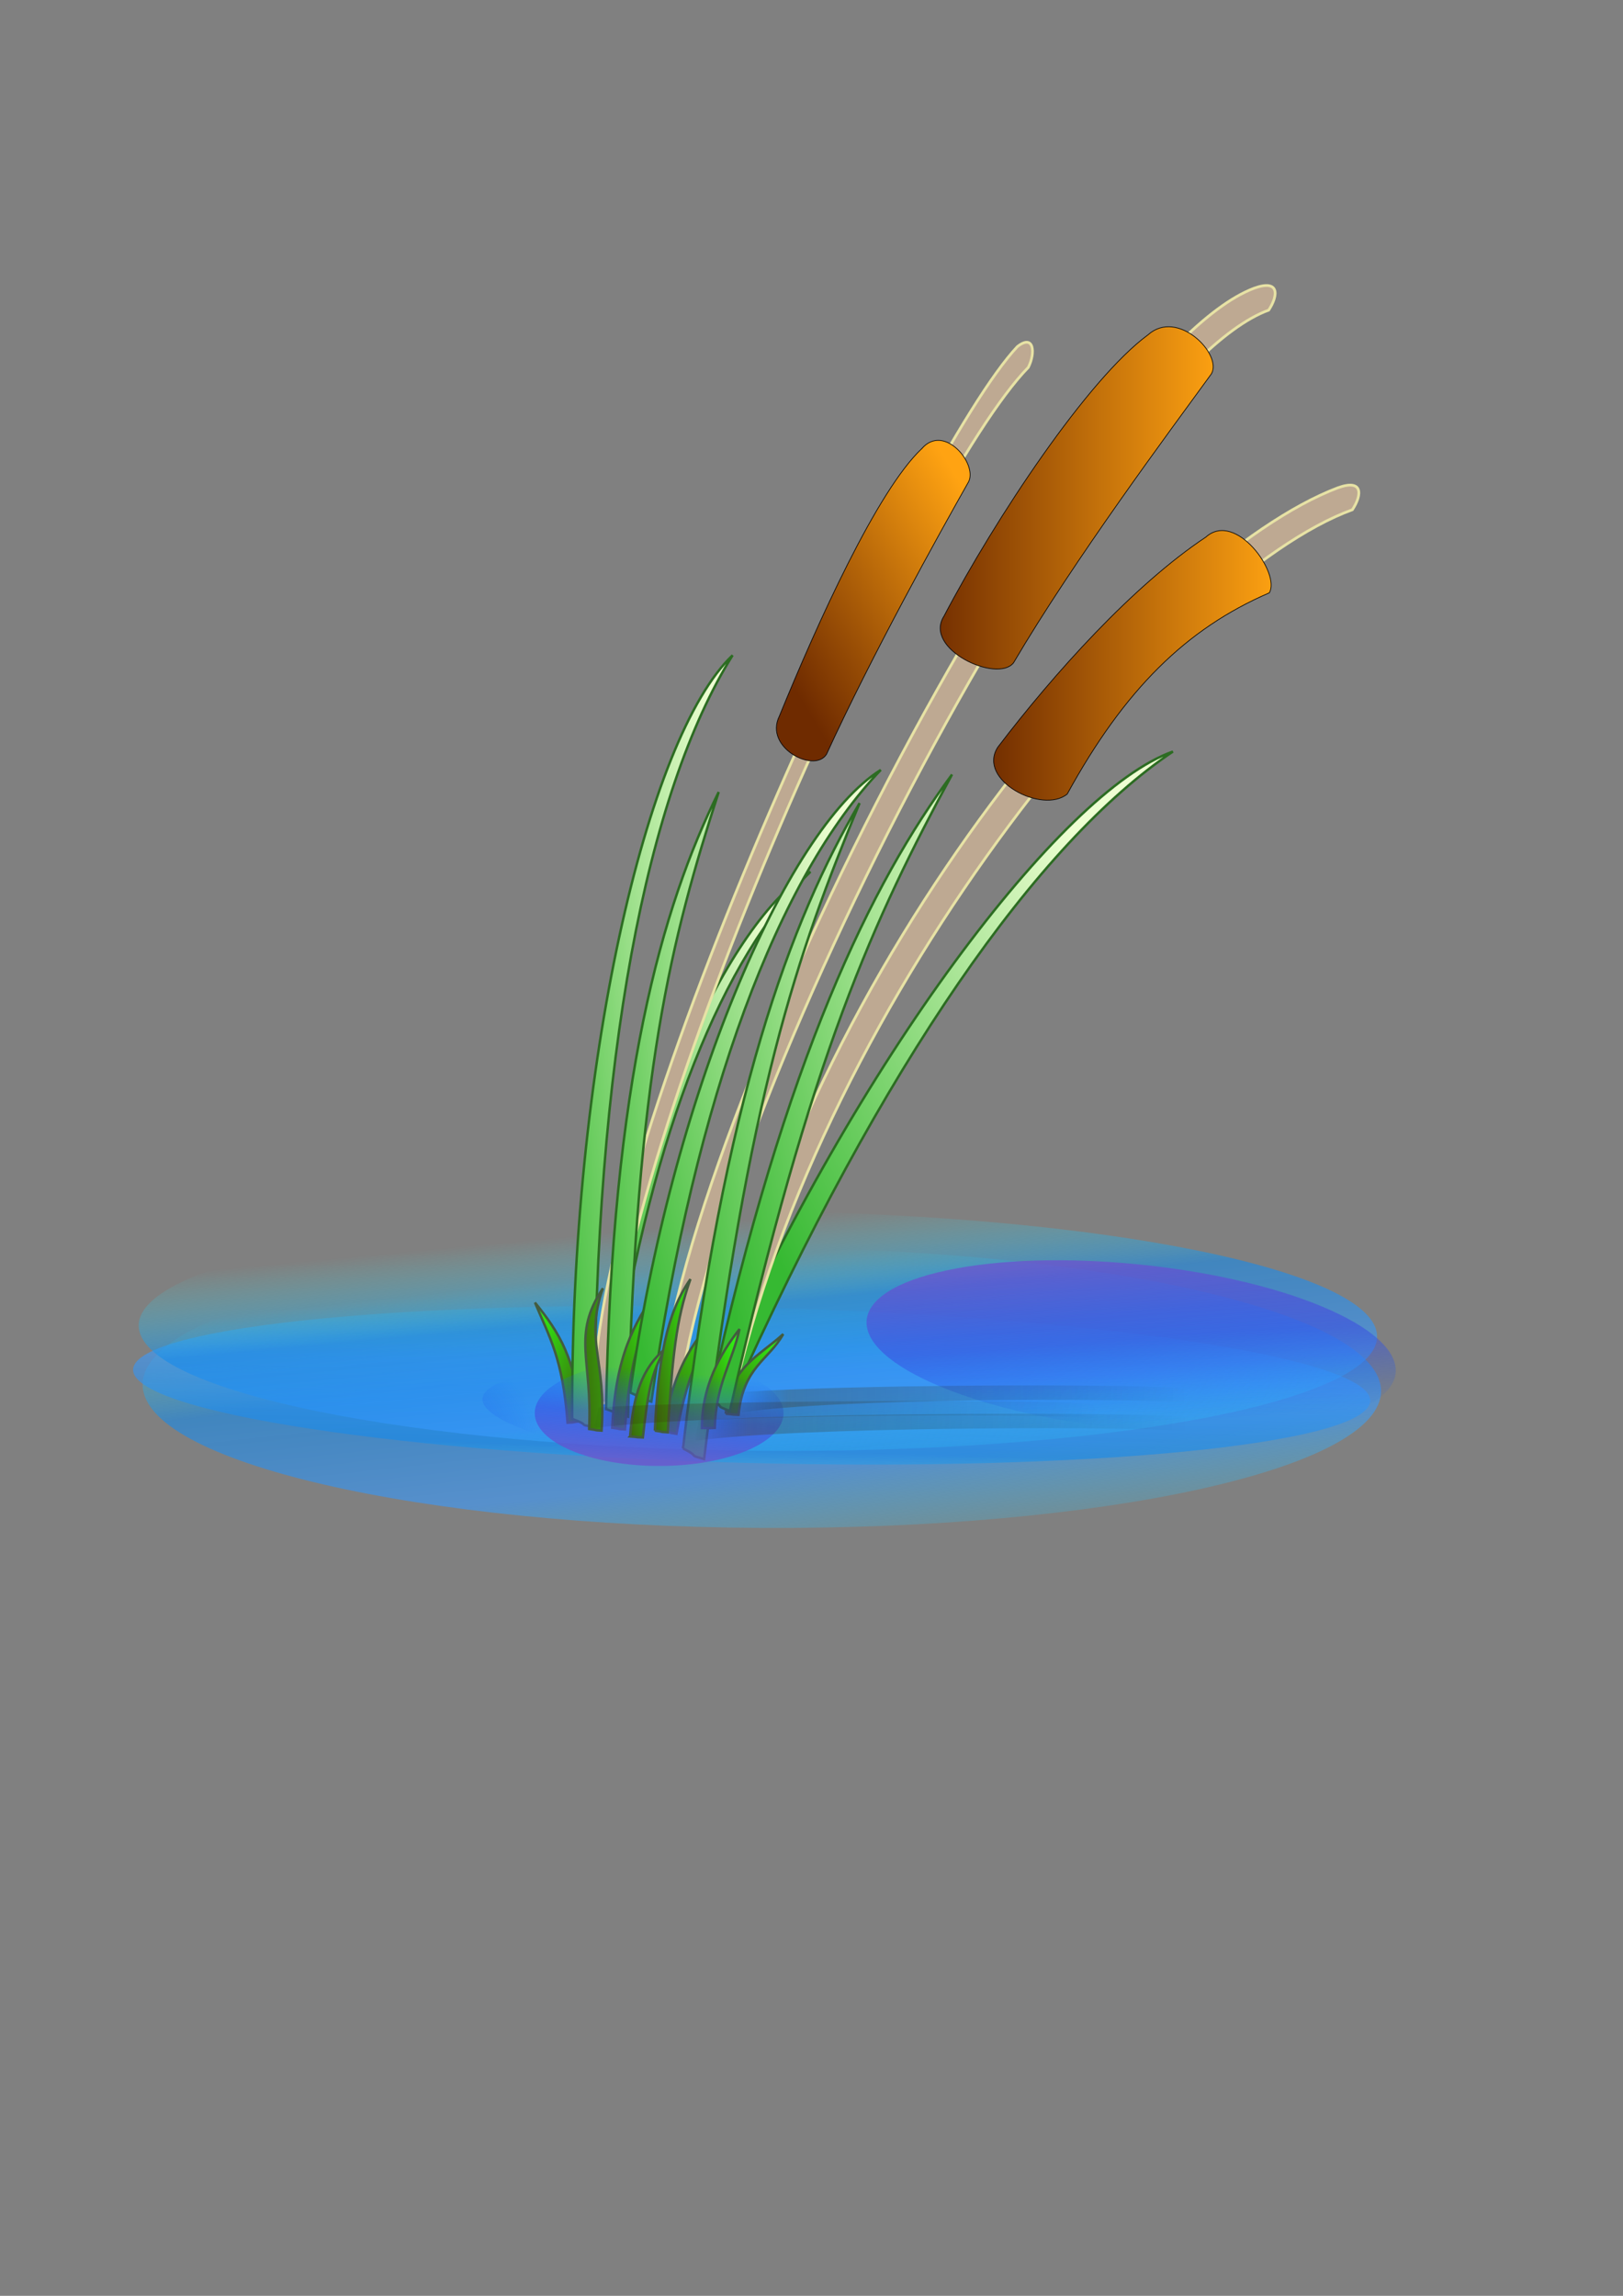 <?xml version="1.0"?><svg width="793.701" height="1122.52" xmlns="http://www.w3.org/2000/svg" xmlns:xlink="http://www.w3.org/1999/xlink">
 <rect width="100%" height="100%" fill="#808080" stroke="none"/>
 <defs>
  <linearGradient id="linearGradient2331">
   <stop stop-color="#3b6b0b" offset="0" id="stop2333"/>
   <stop stop-color="#30f213" offset="1" id="stop2335"/>
  </linearGradient>
  <linearGradient id="linearGradient2305">
   <stop stop-color="#000000" stop-opacity="0" offset="0" id="stop2307"/>
   <stop stop-color="#44350c" stop-opacity="0.278" offset="0.111" id="stop2313"/>
   <stop stop-color="#000000" stop-opacity="0" offset="1" id="stop2309"/>
  </linearGradient>
  <linearGradient id="linearGradient2254">
   <stop stop-color="#ffff49" offset="0" id="stop2256"/>
   <stop stop-color="#fffb69" stop-opacity="0.498" offset="0.852" id="stop2260"/>
   <stop stop-color="#fff889" stop-opacity="0" offset="1" id="stop2258"/>
  </linearGradient>
  <linearGradient id="linearGradient2198">
   <stop stop-color="#37fbff" stop-opacity="0" offset="0" id="stop2200"/>
   <stop stop-color="#1489ea" stop-opacity="0.588" offset="0.306" id="stop2204"/>
   <stop stop-color="#3a9aff" stop-opacity="0.598" offset="0.666" id="stop2206"/>
   <stop stop-color="#28e0fd" stop-opacity="0" offset="1" id="stop2202"/>
  </linearGradient>
  <linearGradient id="linearGradient2161">
   <stop stop-color="#6b52cf" stop-opacity="0.765" offset="0" id="stop2163"/>
   <stop stop-color="#3b4ce1" stop-opacity="0.577" offset="0.481" id="stop2226"/>
   <stop stop-color="#0e5ef6" stop-opacity="0" offset="1" id="stop2165"/>
  </linearGradient>
  <linearGradient id="linearGradient2135">
   <stop stop-color="#36b932" offset="0" id="stop2137"/>
   <stop stop-color="#eeffd2" offset="1" id="stop2139"/>
  </linearGradient>
  <linearGradient id="linearGradient2063">
   <stop stop-color="#6f2b00" offset="0" id="stop2065"/>
   <stop stop-color="#ffa312" offset="1" id="stop2067"/>
  </linearGradient>
  <linearGradient y2="0.687" y1="0.687" xlink:href="#linearGradient2063" x2="0.996" x1="0.024" id="linearGradient2086"/>
  <linearGradient y2="0.163" y1="0.844" xlink:href="#linearGradient2063" x2="0.911" x1="0.23" id="linearGradient2098"/>
  <linearGradient y2="0.497" y1="0.497" xlink:href="#linearGradient2063" x2="0.996" x1="0.008" id="linearGradient2128"/>
  <linearGradient y2="0.199" y1="0.765" xlink:href="#linearGradient2135" x2="0.942" x1="-0.209" id="linearGradient2141"/>
  <linearGradient y2="0.088" y1="0.715" xlink:href="#linearGradient2135" x2="1.262" x1="-0.071" id="linearGradient2145"/>
  <linearGradient y2="0.202" y1="0.751" xlink:href="#linearGradient2135" x2="0.89" x1="-0.05" id="linearGradient2149"/>
  <linearGradient y2="0.211" y1="0.709" xlink:href="#linearGradient2135" x2="0.844" x1="0.088" id="linearGradient2153"/>
  <linearGradient y2="0.078" y1="0.728" xlink:href="#linearGradient2135" x2="1.459" x1="-0.263" id="linearGradient2157"/>
  <linearGradient y2="0.102" y1="0.906" xlink:href="#linearGradient2161" x2="0.511" x1="0.348" id="linearGradient2167"/>
  <linearGradient y2="0.102" y1="0.906" xlink:href="#linearGradient2161" x2="0.511" x1="0.348" id="linearGradient2171"/>
  <linearGradient y2="1.043" y1="0.109" xlink:href="#linearGradient2198" x2="0.806" x1="0.36" id="linearGradient2196"/>
  <linearGradient y2="-0.029" y1="1.244" xlink:href="#linearGradient2198" x2="0.584" x1="0.335" id="linearGradient2210"/>
  <linearGradient y2="1.043" y1="0.109" xlink:href="#linearGradient2198" x2="0.806" x1="0.36" id="linearGradient2214"/>
  <linearGradient y2="0.098" y1="0.703" xlink:href="#linearGradient2135" x2="1.165" x1="0.023" id="linearGradient2218"/>
  <linearGradient y2="0.202" y1="0.751" xlink:href="#linearGradient2135" x2="0.89" x1="-0.05" id="linearGradient2222"/>
  <radialGradient xlink:href="#linearGradient2161" r="84.109" id="radialGradient2224" gradientUnits="userSpaceOnUse" gradientTransform="scale(1.466,0.682)" fy="1027.065" fx="95.419" cy="1027.065" cx="95.419"/>
  <radialGradient xlink:href="#linearGradient2161" r="84.109" id="radialGradient2230" gradientUnits="userSpaceOnUse" gradientTransform="scale(1.466,0.682)" fy="1027.065" fx="95.419" cy="1027.065" cx="95.419"/>
  <radialGradient xlink:href="#linearGradient2161" r="84.109" id="radialGradient2234" gradientUnits="userSpaceOnUse" gradientTransform="scale(1.466,0.682)" fy="1027.065" fx="95.419" cy="1027.065" cx="95.419"/>
  <radialGradient xlink:href="#linearGradient2254" r="15.007" id="radialGradient2252" gradientUnits="userSpaceOnUse" gradientTransform="scale(2,0.5)" fy="1144.275" fx="73.159" cy="1144.275" cx="73.159"/>
  <radialGradient xlink:href="#linearGradient2254" r="15.007" id="radialGradient2264" gradientUnits="userSpaceOnUse" gradientTransform="scale(2,0.5)" fy="1144.275" fx="73.159" cy="1144.275" cx="73.159"/>
  <radialGradient xlink:href="#linearGradient2254" r="15.007" id="radialGradient2268" gradientUnits="userSpaceOnUse" gradientTransform="scale(2,0.5)" fy="1144.275" fx="73.159" cy="1144.275" cx="73.159"/>
  <radialGradient xlink:href="#linearGradient2254" r="15.007" id="radialGradient2272" gradientUnits="userSpaceOnUse" gradientTransform="scale(2,0.5)" fy="1144.275" fx="73.159" cy="1144.275" cx="73.159"/>
  <radialGradient xlink:href="#linearGradient2254" r="15.007" id="radialGradient2276" gradientUnits="userSpaceOnUse" gradientTransform="scale(2,0.5)" fy="1144.275" fx="73.159" cy="1144.275" cx="73.159"/>
  <radialGradient xlink:href="#linearGradient2254" r="15.007" id="radialGradient2280" gradientUnits="userSpaceOnUse" gradientTransform="scale(2,0.5)" fy="1144.275" fx="73.159" cy="1144.275" cx="73.159"/>
  <radialGradient xlink:href="#linearGradient2254" r="15.007" id="radialGradient2284" gradientUnits="userSpaceOnUse" gradientTransform="scale(2,0.5)" fy="1144.275" fx="73.159" cy="1144.275" cx="73.159"/>
  <radialGradient xlink:href="#linearGradient2254" r="15.007" id="radialGradient2288" gradientUnits="userSpaceOnUse" gradientTransform="scale(2,0.5)" fy="1144.275" fx="73.159" cy="1144.275" cx="73.159"/>
  <radialGradient xlink:href="#linearGradient2254" r="15.007" id="radialGradient2292" gradientUnits="userSpaceOnUse" gradientTransform="scale(2,0.5)" fy="1144.275" fx="73.159" cy="1144.275" cx="73.159"/>
  <radialGradient xlink:href="#linearGradient2254" r="15.007" id="radialGradient2296" gradientUnits="userSpaceOnUse" gradientTransform="scale(2,0.5)" fy="1144.275" fx="73.159" cy="1144.275" cx="73.159"/>
  <linearGradient y2="0.55" y1="0.55" xlink:href="#linearGradient2305" x2="1" x1="0" id="linearGradient2311"/>
  <linearGradient y2="0.55" y1="0.55" xlink:href="#linearGradient2305" x2="1" x1="0" id="linearGradient2317"/>
  <linearGradient y2="0.55" y1="0.55" xlink:href="#linearGradient2305" x2="1" x1="0" id="linearGradient2321"/>
  <linearGradient y2="2938.703" y1="2938.703" xlink:href="#linearGradient2305" x2="135.621" x1="84.901" id="linearGradient2325" gradientUnits="userSpaceOnUse" gradientTransform="matrix(4.289,0,0,0.233,-37.162,153.371)"/>
  <linearGradient y2="0.047" y1="0.929" xlink:href="#linearGradient2331" x2="0.931" x1="0.021" id="linearGradient2329"/>
  <linearGradient y2="0.129" y1="0.935" xlink:href="#linearGradient2331" x2="1.187" x1="0.027" id="linearGradient2339"/>
  <linearGradient y2="0.129" y1="0.935" xlink:href="#linearGradient2331" x2="1.187" x1="0.027" id="linearGradient2343"/>
  <linearGradient y2="0.086" y1="0.932" xlink:href="#linearGradient2331" x2="2.568" x1="0.27" id="linearGradient2347"/>
  <linearGradient y2="0.047" y1="0.929" xlink:href="#linearGradient2331" x2="0.069" x1="0.979" id="linearGradient2351"/>
  <linearGradient y2="-0.063" y1="0.921" xlink:href="#linearGradient2331" x2="0.735" x1="0.017" id="linearGradient2355"/>
  <linearGradient y2="0.046" y1="0.917" xlink:href="#linearGradient2331" x2="0.936" x1="0.03" id="linearGradient2359"/>
  <linearGradient y2="0.191" y1="0.95" xlink:href="#linearGradient2331" x2="0.943" x1="0.014" id="linearGradient2363"/>
  <linearGradient y2="0.898" y1="0.094" xlink:href="#linearGradient2161" x2="0.511" x1="0.348" id="svg_1"/>
 </defs>
 <g>
  <title>Layer 1</title>
  <g id="layer1">
   <path fill="url(#linearGradient2214)" fill-rule="nonzero" stroke-width="1.188" stroke-linejoin="round" stroke-miterlimit="4" id="path2212" d="m675.376,680.213c-0.21,37.852 -135.953,67.787 -303.191,66.861c-167.238,-0.926 -302.642,-32.362 -302.432,-70.214c0.21,-37.852 135.953,-67.787 303.191,-66.861c167.238,0.926 302.642,32.362 302.432,70.214z"/>
   <path fill="url(#linearGradient2210)" fill-rule="nonzero" stroke-width="1.188" stroke-linejoin="round" stroke-miterlimit="4" id="path2208" d="m670.058,685.224c-1.788,20.971 -138.662,34.42 -305.716,30.037c-167.054,-4.382 -301.028,-24.936 -299.24,-45.907c1.788,-20.971 138.662,-34.42 305.716,-30.037c167.054,4.382 301.028,24.936 299.24,45.907z"/>
   <path fill="url(#linearGradient2196)" fill-rule="nonzero" stroke-width="1.188" stroke-linejoin="round" stroke-miterlimit="4" id="path2188" d="m673.44,653.589c-0.299,32.346 -136.111,57.314 -303.345,55.768c-167.234,-1.546 -302.561,-29.02 -302.262,-61.366c0.299,-32.346 136.111,-57.314 303.345,-55.768c167.234,1.546 302.561,29.02 302.262,61.366z"/>
   <path fill="url(#linearGradient2351)" fill-rule="evenodd" stroke="#435c3f" stroke-width="1.187" stroke-miterlimit="4" id="path2349" d="m283.816,694.909c-1.656,-29.936 -10.538,-43.736 -22.193,-58.02c7.164,17.242 13.538,27.17 15.935,58.727c5.43,-0.283 0.514,-0.055 6.258,-0.707z"/>
   <path fill="url(#linearGradient2153)" fill-rule="evenodd" stroke="#2c6c22" stroke-width="1.188" stroke-miterlimit="4" id="path2151" d="m349.57,676.287c69.097,-156.754 169.172,-289.507 224.026,-308.818c-65.773,44.196 -141.868,152.078 -215.733,316.869c-7.931,-5.242 -0.688,-0.646 -8.294,-8.05z"/>
   <path fill="url(#linearGradient2149)" fill-rule="evenodd" stroke="#2c6c22" stroke-width="1.187" stroke-miterlimit="4" id="path2147" d="m291.769,669.119c16.702,-114.401 64.734,-219.56 104.578,-242.881c-42.454,41.472 -77.221,125.888 -95.779,246.398c-7.792,-1.786 -0.724,-0.278 -8.798,-3.517z"/>
   <path fill="#bea992" fill-rule="evenodd" stroke="#e7e2a5" stroke-width="1pt" id="path1291" d="m322.011,696.457c0.573,-133.8 202.308,-521.772 291.212,-555.503c12.433,-4.547 12.083,3.237 7.219,10.68c-86.976,31.574 -282.665,408.361 -289.858,547.853c-7.325,0.671 -7.284,-1.825 -8.572,-3.03z"/>
   <path fill="url(#linearGradient2128)" fill-rule="evenodd" stroke="#000000" stroke-width="0.25pt" id="path1303" d="m561.388,163.732c-29.303,21.479 -74.391,89.236 -99.747,137.508c-10.302,16.116 25.933,32.86 33.982,22.88c30.036,-51.021 76.591,-113.541 96.773,-141.293c5.661,-9.401 -16.41,-32.208 -31.008,-19.095z"/>
   <path fill="#bea992" fill-rule="evenodd" stroke="#e7e2a5" stroke-width="1pt" id="path2079" d="m349.241,683.939c43.43,-215.547 216.005,-411.662 304.908,-445.393c12.433,-4.547 12.083,3.237 7.219,10.68c-86.976,31.574 -259.801,234.453 -303.555,437.743c-7.325,0.671 -7.284,-1.825 -8.572,-3.03z"/>
   <path fill="url(#linearGradient2086)" fill-rule="evenodd" stroke="#000000" stroke-width="0.25pt" id="path2081" d="m589.721,262.594c-35.434,23.523 -74.391,66.756 -101.791,102.766c-10.302,16.116 21.846,32.86 33.982,22.88c27.992,-51.021 58.198,-80.843 98.817,-98.375c5.661,-9.401 -16.41,-40.383 -31.008,-27.27z"/>
   <path fill="#bea992" fill-rule="evenodd" stroke="#e7e2a5" stroke-width="1pt" id="path2091" d="m290.434,683.014c0.424,-127.282 159.03,-462.653 207.095,-513.54c8.161,-6.414 8.946,3.079 5.344,10.16c-53.949,55.102 -200.767,373.565 -206.093,506.263c-5.423,0.638 -5.393,-1.736 -6.347,-2.882z"/>
   <path fill="url(#linearGradient2098)" fill-rule="evenodd" stroke="#000000" stroke-width="0.25pt" id="path2093" d="m450.797,219.341c-21.695,20.433 -50.898,84.89 -69.671,130.81c-7.627,15.331 17.111,28.126 23.07,18.632c22.237,-48.536 54.616,-106.966 69.558,-133.365c4.191,-8.943 -12.149,-28.55 -22.957,-16.076z"/>
   <path fill="url(#linearGradient2141)" fill-rule="evenodd" stroke="#2c6c22" stroke-width="1.188" stroke-miterlimit="4" id="path2133" d="m279.833,693.766c-0.922,-171.305 36.235,-333.347 78.426,-373.371c-41.998,67.198 -67.418,196.746 -67.568,377.334c-9.38,-1.547 -0.891,-0.309 -10.858,-3.963z"/>
   <path fill="url(#linearGradient2359)" fill-rule="evenodd" stroke="#435c3f" stroke-width="1.188" stroke-miterlimit="4" id="path2357" d="m324.383,699.604c5.156,-32.113 15.996,-46.017 29.78,-60.138c-9.443,17.808 -17.225,27.813 -23.339,61.593c-5.628,-0.906 -0.529,-0.116 -6.442,-1.455z"/>
   <path fill="url(#linearGradient2145)" fill-rule="evenodd" stroke="#2c6c22" stroke-width="1.188" stroke-miterlimit="4" id="path2143" d="m334.014,708.202c19.565,-170.187 52.936,-259.153 86.356,-315.533c-30.453,73.744 -54.311,141.491 -76.05,320.765c-9.128,-2.658 -0.848,-0.413 -10.306,-5.233z"/>
   <path fill="url(#linearGradient2157)" fill-rule="evenodd" stroke="#2c6c22" stroke-width="1.188" stroke-miterlimit="4" id="path2155" d="m296.381,688.94c2.847,-159.893 27.351,-245.9 55.085,-301.689c-23.088,71.583 -40.202,136.914 -44.324,305.463c-9.337,-1.51 -0.884,-0.294 -10.76,-3.774z"/>
   <path fill="url(#linearGradient2355)" fill-rule="evenodd" stroke="#435c3f" stroke-width="1.187" stroke-miterlimit="4" id="path2353" d="m354.91,691.24c1.656,-22.453 16.457,-28.238 28.111,-38.952c-7.164,12.931 -19.457,15.814 -21.854,39.482c-5.43,-0.212 -0.514,-0.041 -6.258,-0.53z"/>
   <path fill="url(#linearGradient2218)" fill-rule="evenodd" stroke="#2c6c22" stroke-width="1.188" stroke-miterlimit="4" id="path2216" d="m347.186,683.655c36.982,-167.268 79.336,-252.326 118.382,-304.966c-37.883,70.217 -68.589,135.147 -108.669,311.231c-8.806,-3.583 -0.801,-0.498 -9.713,-6.266z"/>
   <path fill="url(#linearGradient2363)" fill-rule="evenodd" stroke="#435c3f" stroke-width="1.187" stroke-miterlimit="4" id="path2361" d="m343.281,698.235c-0.127,-20.348 8.718,-36.028 18.353,-48.38c-3.295,15.645 -11.562,26.802 -12.077,48.309c-5.426,0.285 -0.515,0.008 -6.275,0.071z"/>
   <path fill="url(#linearGradient2329)" fill-rule="evenodd" stroke="#435c3f" stroke-width="1.187" stroke-miterlimit="4" id="path2327" d="m299.389,698.09c1.656,-34.879 10.538,-50.957 22.193,-67.6c-7.164,20.088 -13.538,31.656 -15.935,68.423c-5.43,-0.329 -0.514,-0.064 -6.258,-0.823z"/>
   <path fill="url(#linearGradient2222)" fill-rule="evenodd" stroke="#2c6c22" stroke-width="1.188" stroke-miterlimit="4" id="path2220" d="m308.23,680.912c19.565,-143.41 75.828,-275.233 122.501,-304.468c-49.731,51.988 -90.456,157.809 -112.195,308.877c-9.128,-2.239 -0.848,-0.348 -10.306,-4.409z"/>
   <path fill="url(#linearGradient2167)" fill-rule="nonzero" stroke-width="1.188" stroke-linejoin="round" stroke-miterlimit="4" id="path2159" d="m383.188,690.94c0.007,14.268 -27.236,25.835 -60.845,25.835c-33.609,0 -60.852,-11.568 -60.845,-25.835c-0.007,-14.268 27.236,-25.835 60.845,-25.835c33.609,0 60.852,11.568 60.845,25.835z"/>
   <path fill="url(#svg_1)" fill-rule="nonzero" stroke-width="1.188" stroke-linejoin="round" stroke-miterlimit="4" id="path2169" d="m650.329,640.451c-47.185,-21.077 -128.954,-30.144 -182.622,-20.25c-53.668,9.894 -58.906,35.002 -11.698,56.075c47.185,21.077 128.954,30.144 182.622,20.25c53.668,-9.894 58.906,-35.002 11.698,-56.075z"/>
   <path fill="url(#radialGradient2224)" fill-rule="nonzero" stroke-width="1.188" stroke-linejoin="round" stroke-miterlimit="4" id="path2181" d="m701.904,682.161c-1.077,12.599 -52.752,18.415 -115.409,12.991c-62.657,-5.425 -112.563,-20.036 -111.459,-32.633c1.077,-12.599 52.752,-18.416 115.409,-12.991c62.657,5.425 112.563,20.036 111.459,32.633z"/>
   <path fill="url(#linearGradient2343)" fill-rule="evenodd" stroke="#435c3f" stroke-width="1.187" stroke-miterlimit="4" id="path2341" d="m308.126,702.347c1.656,-20.281 5.747,-33.399 17.401,-43.076c-7.164,11.681 -8.747,22.176 -11.144,43.555c-5.43,-0.192 -0.514,-0.037 -6.258,-0.479z"/>
   <path fill="url(#linearGradient2347)" fill-rule="evenodd" stroke="#435c3f" stroke-width="1.188" stroke-miterlimit="4" id="path2345" d="m288.101,698.688c1.616,-34.032 -8.599,-45.773 6.72,-68.776c-8.964,26.082 1.725,33.705 -0.614,69.579c-5.299,-0.321 -0.501,-0.063 -6.107,-0.803z"/>
   <path fill="url(#radialGradient2230)" fill-rule="nonzero" stroke-width="1.188" stroke-linejoin="round" stroke-miterlimit="4" id="path2228" d="m462.862,703.366c-1.077,12.599 -52.752,18.415 -115.409,12.991c-62.657,-5.425 -112.563,-20.036 -111.459,-32.633c1.077,-12.599 52.752,-18.415 115.409,-12.991c62.657,5.425 112.563,20.036 111.459,32.633z"/>
   <path fill="url(#linearGradient2339)" fill-rule="evenodd" stroke="#435c3f" stroke-width="1.187" stroke-miterlimit="4" id="path2337" d="m320.245,699.499c1.656,-34.879 5.747,-57.439 17.401,-74.082c-7.164,20.088 -8.747,38.138 -11.144,74.905c-5.43,-0.329 -0.514,-0.064 -6.258,-0.823z"/>
   <path fill="url(#radialGradient2234)" fill-rule="nonzero" stroke-width="1.188" stroke-linejoin="round" stroke-miterlimit="4" id="path2232" d="m490.523,704.122c-0.327,14.459 -51.694,26.624 -114.723,27.17c-63.028,0.546 -113.843,-10.734 -113.489,-25.193c0.327,-14.459 51.694,-26.624 114.723,-27.17c63.028,-0.546 113.843,10.734 113.489,25.193z"/>
   <path fill="url(#radialGradient2252)" fill-rule="nonzero" stroke-width="1.188" stroke-linejoin="round" stroke-miterlimit="4" id="path2244" d="m204.462,644.615c0.109,4.144 -11.982,7.809 -27.004,8.186c-15.021,0.377 -27.281,-2.678 -27.38,-6.822c-0.109,-4.144 11.982,-7.809 27.004,-8.186c15.021,-0.377 27.281,2.678 27.38,6.822z"/>
   <path fill="url(#radialGradient2264)" fill-rule="nonzero" stroke-width="1.188" stroke-linejoin="round" stroke-miterlimit="4" id="path2262" d="m226.973,653.058c0.086,2.886 -9.463,5.438 -21.327,5.701c-11.863,0.262 -21.546,-1.865 -21.624,-4.751c-0.086,-2.886 9.463,-5.438 21.327,-5.701c11.863,-0.262 21.546,1.865 21.624,4.751z"/>
   <path fill="url(#radialGradient2268)" fill-rule="nonzero" stroke-width="1.188" stroke-linejoin="round" stroke-miterlimit="4" id="path2266" d="m206.393,658.775c0.086,2.886 -9.463,5.438 -21.327,5.701c-11.863,0.262 -21.546,-1.865 -21.624,-4.751c-0.086,-2.886 9.463,-5.438 21.327,-5.701c11.863,-0.262 21.546,1.865 21.624,4.751z"/>
   <path fill="url(#radialGradient2272)" fill-rule="nonzero" stroke-width="1.188" stroke-linejoin="round" stroke-miterlimit="4" id="path2270" d="m231.547,661.861c-0.049,2.257 -6.635,3.942 -14.71,3.763c-8.075,-0.179 -14.578,-2.154 -14.523,-4.411c0.049,-2.257 6.635,-3.942 14.71,-3.763c8.075,0.179 14.578,2.154 14.523,4.411z"/>
   <path fill="url(#radialGradient2276)" fill-rule="nonzero" stroke-width="1.188" stroke-linejoin="round" stroke-miterlimit="4" id="path2274" d="m226.974,667.577c-0.049,2.257 -6.635,3.942 -14.71,3.763c-8.075,-0.179 -14.578,-2.154 -14.523,-4.411c0.049,-2.257 6.635,-3.942 14.71,-3.763c8.075,0.179 14.578,2.154 14.523,4.411z"/>
   <path fill="url(#radialGradient2280)" fill-rule="nonzero" stroke-width="1.188" stroke-linejoin="round" stroke-miterlimit="4" id="path2278" d="m530.146,620.133c0.072,2.339 -7.931,4.409 -17.875,4.621c-9.943,0.213 -18.059,-1.512 -18.124,-3.852c-0.072,-2.339 7.931,-4.409 17.875,-4.622c9.943,-0.213 18.059,1.512 18.124,3.852z"/>
   <path fill="url(#radialGradient2284)" fill-rule="nonzero" stroke-width="1.188" stroke-linejoin="round" stroke-miterlimit="4" id="path2282" d="m504.325,624.647c0.056,2.066 -6.181,3.894 -13.93,4.082c-7.749,0.188 -14.073,-1.336 -14.124,-3.402c-0.056,-2.066 6.181,-3.894 13.93,-4.082c7.749,-0.188 14.073,1.335 14.124,3.402z"/>
   <path fill="url(#radialGradient2288)" fill-rule="nonzero" stroke-width="1.188" stroke-linejoin="round" stroke-miterlimit="4" id="path2286" d="m507.305,631.599c0.056,2.066 -6.181,3.894 -13.93,4.082c-7.749,0.188 -14.073,-1.336 -14.124,-3.402c-0.056,-2.066 6.181,-3.894 13.93,-4.082c7.749,-0.188 14.073,1.336 14.124,3.402z"/>
   <path fill="url(#radialGradient2292)" fill-rule="nonzero" stroke-width="1.188" stroke-linejoin="round" stroke-miterlimit="4" id="path2290" d="m556.96,691.185c0.032,2.066 -3.555,3.894 -8.013,4.082c-4.457,0.188 -8.095,-1.336 -8.124,-3.402c-0.032,-2.066 3.555,-3.894 8.013,-4.082c4.457,-0.188 8.095,1.336 8.124,3.402z"/>
   <path fill="url(#radialGradient2296)" fill-rule="nonzero" stroke-width="1.188" stroke-linejoin="round" stroke-miterlimit="4" id="path2294" d="m540.796,689.617c0.016,1.125 -1.709,2.119 -3.853,2.222c-2.143,0.102 -3.892,-0.727 -3.906,-1.852c-0.016,-1.125 1.709,-2.119 3.853,-2.222c2.143,-0.102 3.892,0.727 3.906,1.852z"/>
   <path fill="url(#linearGradient2311)" fill-rule="evenodd" stroke-width="1pt" id="path2298" d="m363.856,680.574c49.881,-3.451 179.656,-4.139 214.932,-1.876c2.053,2.985 0.649,4.524 0.954,7.028c-31.946,-2.348 -172.99,-1.883 -216.485,4.797c-2.175,-0.418 0.343,-4.221 0.598,-9.949z"/>
   <path fill="url(#linearGradient2317)" fill-rule="evenodd" stroke-width="1pt" id="path2315" d="m292.541,688.169c56.042,-3.451 201.846,-4.139 241.479,-1.876c2.307,2.985 0.73,4.524 1.072,7.028c-35.891,-2.348 -194.356,-1.883 -243.223,4.797c-2.443,-0.418 0.385,-4.221 0.672,-9.949z"/>
   <path fill="url(#linearGradient2321)" fill-rule="evenodd" stroke-width="1pt" id="path2319" d="m341.545,694.433c55.162,-3.451 198.676,-4.139 237.687,-1.876c2.27,2.985 0.718,4.524 1.055,7.028c-35.328,-2.348 -191.304,-1.883 -239.403,4.797c-2.405,-0.418 0.379,-4.221 0.661,-9.949z"/>
  </g>
 </g>
</svg>